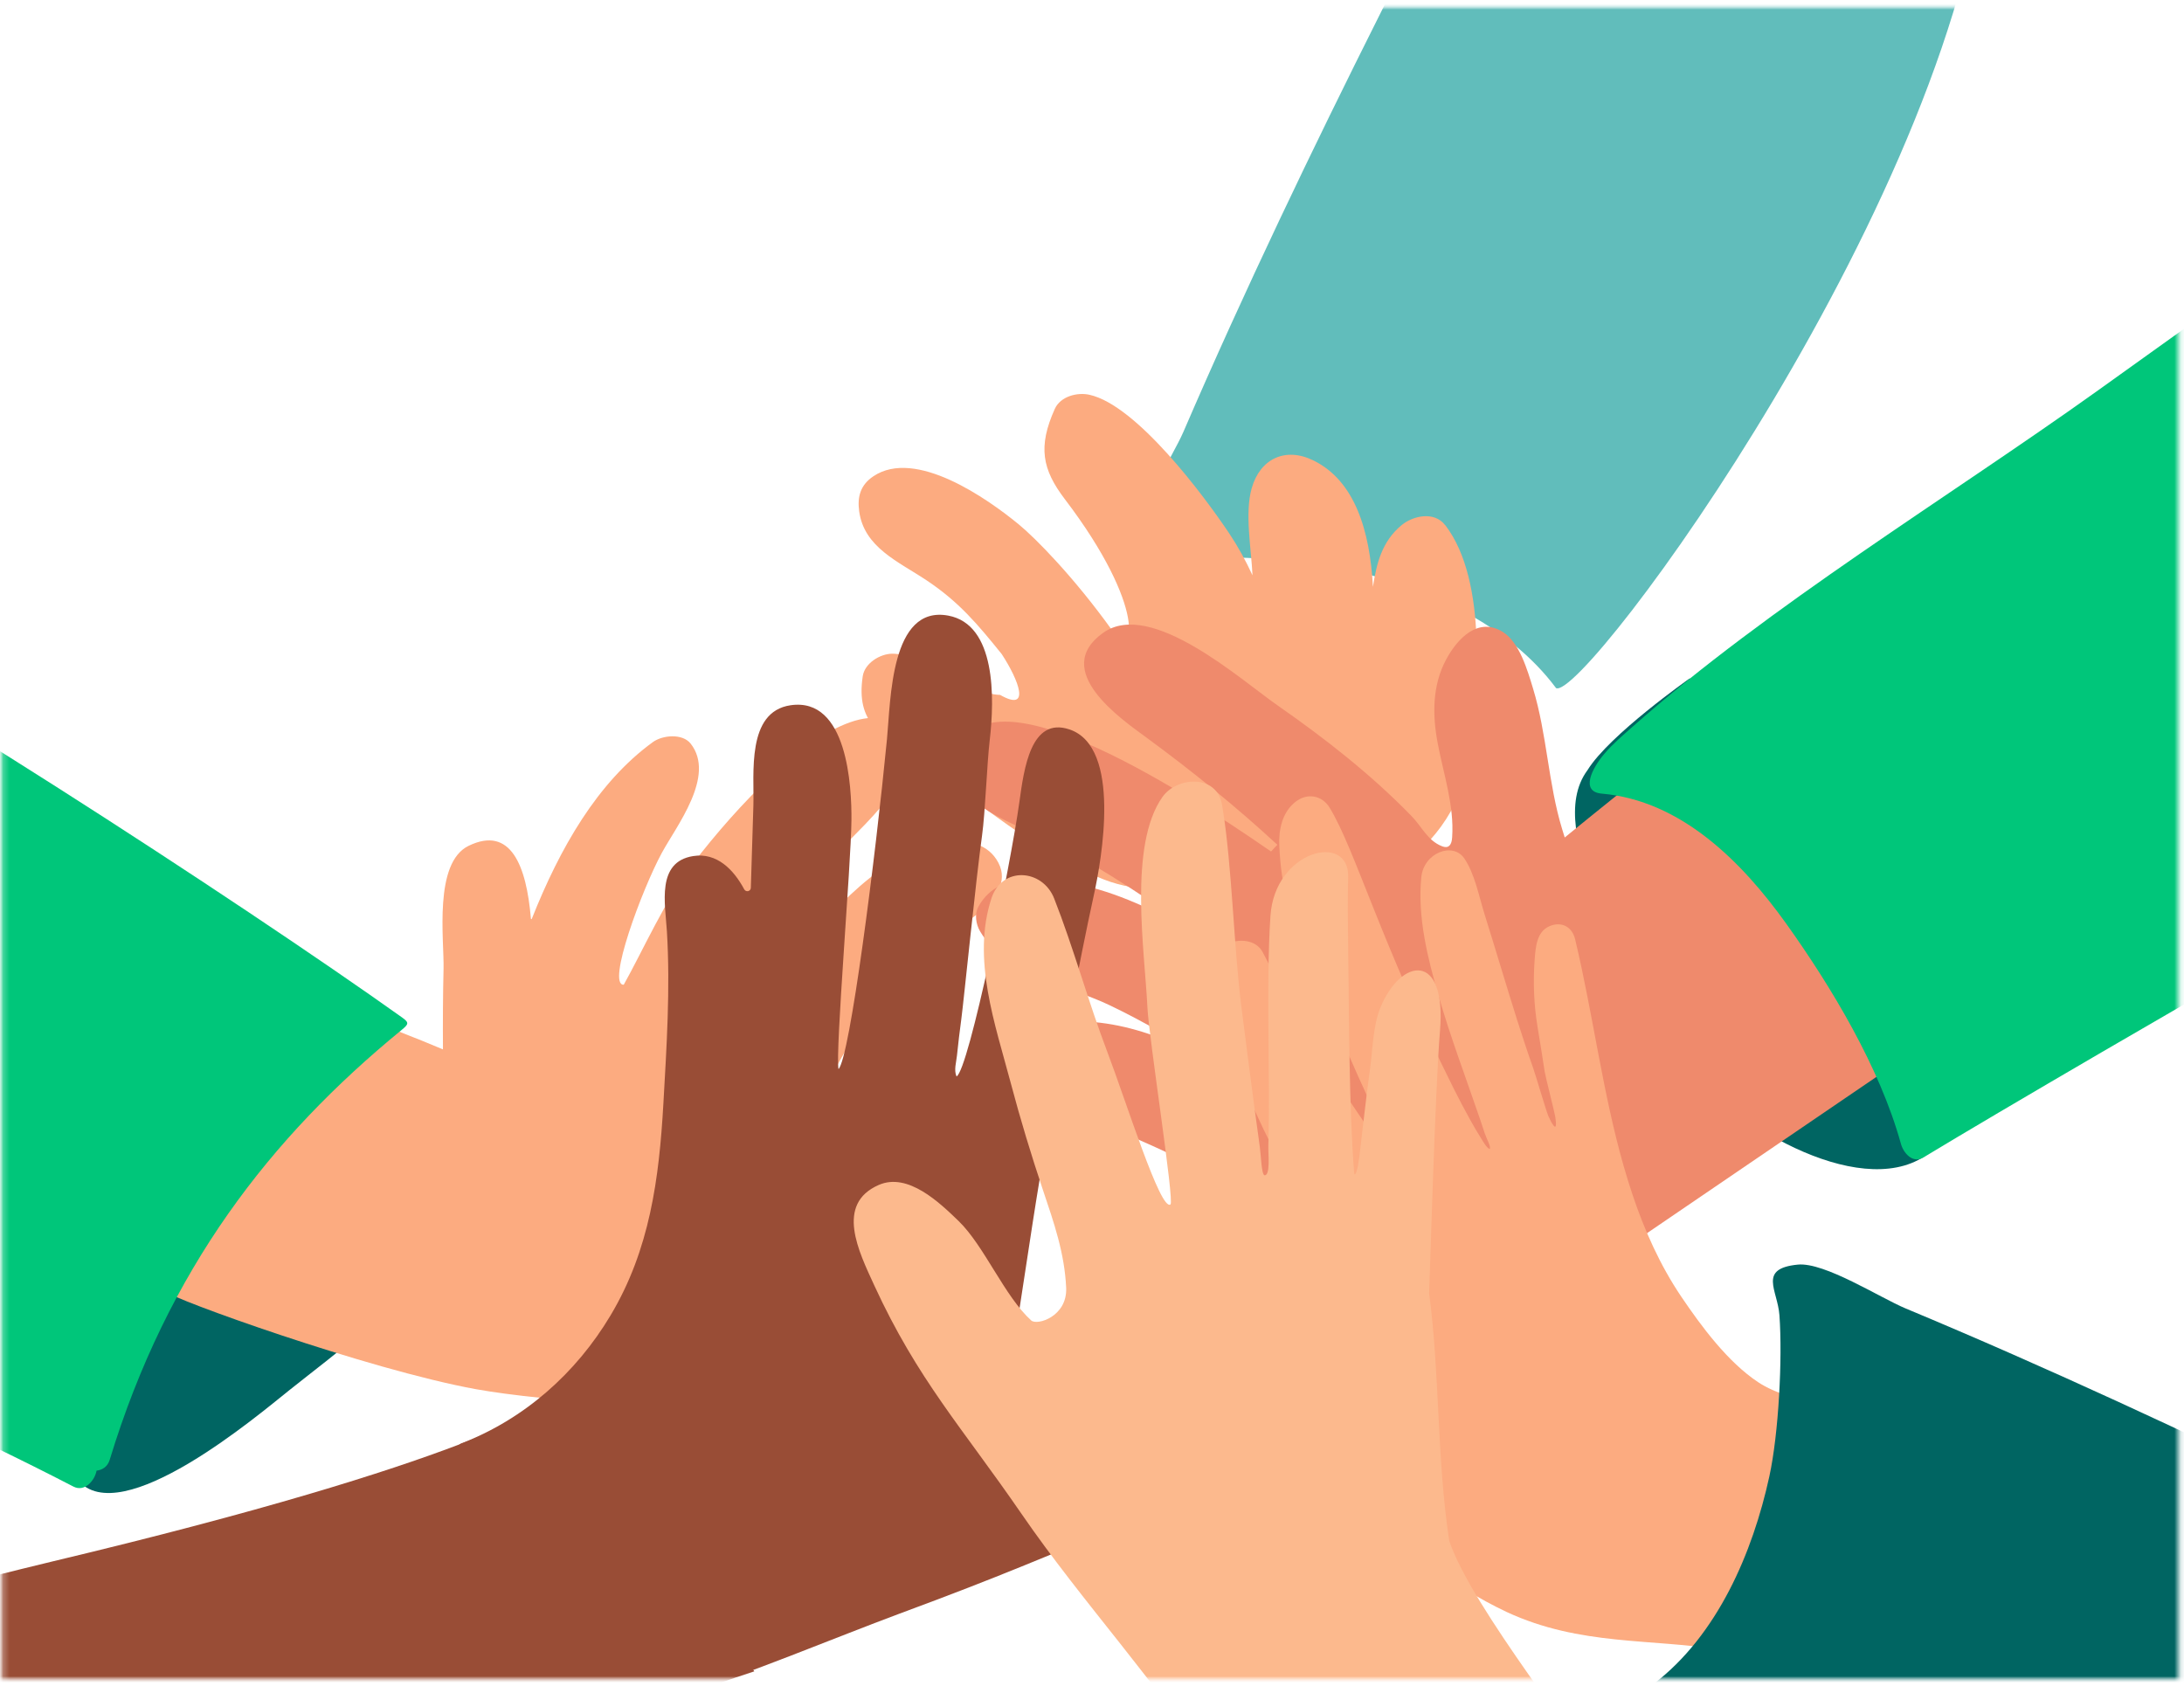 <?xml version="1.0" encoding="utf-8"?>
<svg width="342" height="264" viewBox="0 0 342 264" fill="none" xmlns="http://www.w3.org/2000/svg">
<mask id="mask0_2622_1278" style="mask-type:alpha" maskUnits="userSpaceOnUse" x="0" y="0" width="342" height="264">
<path d="M0.256 25.938C0.256 12.13 11.449 0.938 25.256 0.938H317C330.807 0.938 342 12.13 342 25.938V263.403H0.256V25.938Z" fill="#FFBB00"/>
</mask>
<g mask="url(#mask0_2622_1278)">
<mask id="mask1_2622_1278" style="mask-type:alpha" maskUnits="userSpaceOnUse" x="0" y="1" width="342" height="262">
<path d="M0 26C0 12.193 11.193 1 25 1H316.138C329.945 1 341.138 12.193 341.138 26V263H0V26Z" fill="#FFBB00"/>
</mask>
<g mask="url(#mask1_2622_1278)">
<path d="M272.092 -40.681C262.697 -45.557 250.519 -46.22 239.736 -45.736C237.677 -40.656 235.405 -35.61 232.818 -30.598C221.712 -9.056 210.717 12.546 200.352 34.454C195.161 45.429 190.123 56.472 185.314 67.626C183.612 71.567 177.911 80.189 178.268 84.386C178.813 90.672 182.2 87.597 186.165 87.359C193.016 86.951 204.683 87.698 211.372 89.236C223.312 91.988 236.162 97.663 243.668 107.754C248.059 109.929 307.673 29.298 311.23 -25.17C317.578 -29.944 279.547 -36.808 272.092 -40.673V-40.681Z" fill="#61BDBB"/>
<path d="M226.291 82.222C224.595 80.027 221.287 80.75 219.498 82.222C216.402 84.774 215.554 88.219 214.994 91.903C214.519 83.158 212.195 75.271 205.622 72.081C201.262 69.963 197.327 71.843 196.012 76.437C194.884 80.359 195.944 85.948 196.131 90.091C195.096 87.837 193.9 85.642 192.492 83.532C188.489 77.551 177.981 63.455 170.602 61.821C168.702 61.396 166.064 62.059 165.173 64.033C162.51 69.971 163.197 73.502 166.743 78.164C179.685 95.153 177.641 103.575 174.189 98.76C168.184 90.38 162.137 84.255 159.525 82.111C154.665 78.121 143.359 70.116 136.743 74.599C134.75 75.943 134.233 77.772 134.538 80.044C135.302 85.735 140.679 87.93 145.115 90.891C150.195 94.277 153.087 97.756 156.862 102.427C159.533 106.51 161.493 111.598 156.599 108.816C152.137 108.79 144.402 102.342 139.729 102.367C137.829 102.376 135.403 103.839 135.098 105.906C134.004 113.18 137.905 115.247 143.809 119.152C153.342 125.473 162.103 133.512 172.875 137.732C178.303 139.859 185.173 139.604 191 139.774C199.481 140.029 209.667 141.058 217.335 136.796C223.866 133.172 228.819 126.638 229.921 119.169C231.448 108.765 233.059 90.993 226.308 82.222H226.291Z" fill="#FCAB80"/>
<path d="M66.655 176.979C57.863 163.175 39.647 166.155 30.071 177.149C23.802 184.343 18.959 193.39 15.027 202.049C10.909 211.096 11.18 220.635 10.758 230.402C10.715 231.333 11.441 231.773 12.158 231.747C18.891 239.864 40.423 221.599 45.308 217.698C53.045 211.528 62.276 204.918 67.903 196.623C72.527 189.81 70.882 183.598 66.663 176.971L66.655 176.979Z" fill="#006562"/>
<path d="M158.964 173.043C154.6 171.195 146.5 173.945 143.131 176.492C140.23 178.68 136.342 184.837 132.038 183.117C130.064 182.325 128.907 180.154 128.711 178.033C128.362 174.346 129.681 169.491 131.425 166.247C133.816 161.776 140.817 152.459 144.544 149.112C147.93 146.064 159.525 141.184 156.344 135.112C153.187 129.091 143.48 132.549 139.363 135.206C130.625 140.852 123.666 150.909 116.784 158.829C116.282 158.591 115.78 158.369 115.269 158.139C119.106 148.499 127.239 137.326 134.02 130.573C141.957 122.67 144.807 117.117 141.005 113.89C135.151 108.925 124.806 117.713 120.859 121.444C116.324 125.727 112.198 130.428 108.395 135.376C104.261 140.75 100.535 149.121 97.676 154.205C94.945 154.316 100.534 139.285 103.623 133.588C105.894 129.381 112.139 121.495 108.149 116.445C106.873 114.835 103.776 115.091 102.227 116.215C93.524 122.542 87.671 132.821 83.273 143.892C83.247 143.969 83.137 143.943 83.137 143.866C82.439 135.521 79.963 129.27 73.396 132.446C67.857 135.12 69.567 147.213 69.457 151.701C69.355 155.917 69.338 160.124 69.363 164.331C67.194 163.419 65.007 162.525 62.812 161.674C61.902 161.324 48.239 152.902 47.669 153.328C40.489 154.265 25.252 198.395 26.162 202.321C26.375 203.207 57.699 214.499 74.553 217.548C84.745 219.387 111.433 221.635 121.463 218.135C129.273 215.402 133.714 206.826 137.755 203.156C141.413 199.834 167.174 176.517 158.981 173.043H158.964Z" fill="#FCAB80"/>
<path d="M62.971 159.338C37.86 141.448 -19.841 103.84 -47.377 89.916C-93.875 66.41 -178.117 -26.143 -192.91 -31.895C-215.044 -40.492 -240.59 -14.114 -246.442 2.162C-254.252 23.867 -259.109 37.136 -263.626 59.733C-266.016 71.695 -266.978 119.403 -263.915 119.462C-253.273 132.307 -220.455 154.793 -206.061 161.258C-183.416 171.427 -159.708 179.174 -135.439 184.416C-107.749 190.396 -55.433 198.169 11.497 232.795C13.275 233.713 14.857 231.802 15.121 230.298C15.997 230.196 16.84 229.72 17.18 228.599C26.265 198.756 42.394 178.07 62.844 161.326C64.001 160.383 64.111 160.154 62.971 159.338Z" fill="#00C67A"/>
<path d="M306.138 153.751C303.905 144.556 299.975 133.525 292.792 126.986C287.045 121.758 272.451 106.751 264.565 106.261C264.565 106.261 251.992 115.084 248.596 120.599C244.826 125.675 247.305 133.28 249.241 139.337C252.399 149.2 257.654 158.666 264.047 166.813C271.942 176.871 292.512 188.46 302.309 180.381C302.309 180.381 308.158 162.101 306.138 153.76V153.751Z" fill="#006562"/>
<path d="M313.478 155.258C310.153 133.62 302.916 107.126 278.917 104.451C276.858 104.221 275.761 105.712 275.549 107.424C275.336 107.526 275.124 107.645 274.902 107.807C264.74 115.295 254.824 123.141 245.027 131.149L244.618 129.829C242.441 122.715 242.246 114.989 240.069 107.833C239.193 104.953 237.926 100.549 235.298 98.939C231.53 96.63 228.307 99.834 226.453 103.284C224.285 107.322 224.285 111.939 225.135 116.394C226.062 121.293 227.737 126.132 227.397 131.124C227.363 131.686 227.227 132.359 226.742 132.58C226.436 132.725 226.088 132.623 225.773 132.504C223.553 131.626 222.66 129.471 221.053 127.81C214.768 121.327 207.403 115.577 200.107 110.499C194.307 106.47 180.232 93.785 172.765 99.084C164.465 104.979 175.563 112.595 179.56 115.525C186.755 120.807 193.567 126.328 200.03 132.291C199.69 132.615 199.375 132.998 199.044 133.347C183.277 122.417 154.226 104.349 150.161 117.774C147.618 126.166 160.179 129.343 164.695 131.78C173.139 136.329 181.193 141.594 188.932 147.361C183.209 143.757 177.247 140.665 170.775 138.936C165.366 137.487 156.615 135.758 153.214 141.977C152.567 143.161 152.831 144.737 153.46 145.819C157.449 152.617 167.348 154.346 173.718 157.396C176.431 158.691 179.084 160.105 181.695 161.588C181.593 161.894 181.533 162.192 181.508 162.482C176.754 160.71 171.821 159.654 166.659 160.012C162.705 160.293 155.11 161.784 157.202 168.19C159.243 174.443 171.634 175.661 176.175 177.569C182.265 180.125 187.172 182.536 192.938 185.782C200.039 194.633 208.288 200.579 217.779 205.631C230.833 212.582 242.569 205.537 252.476 196.814" fill="#EF8A6C"/>
<path d="M485.066 -38.953C461.979 -32.161 441.409 -20.332 422.098 -6.298C390.908 16.359 359.657 38.898 328.288 61.309C304.972 77.972 277.123 94.812 255.626 113.823C254.104 115.172 252.523 116.511 251.205 118.072C249.334 120.285 247.395 123.982 250.822 124.279C263.297 125.356 272.82 135.014 279.708 144.638C286.834 154.61 294.343 167.16 297.642 179.014C298.033 180.566 299.521 182.262 301.196 181.253C325.899 166.295 410.746 117.461 438.867 102.486C451.741 95.626 477.294 83.899 478.578 103.919C479.02 110.745 498.255 69.67 498.544 63.065C499.981 30.045 485.5 -39.072 485.075 -38.945L485.066 -38.953Z" fill="#00C67A"/>
<path d="M284.798 219.897C281.633 219.137 278.06 218.266 275.312 216.447C270.573 213.312 266.421 207.71 263.265 203.038C259.947 198.119 257.505 192.653 255.625 187.034C251.771 175.53 250.189 163.437 247.671 151.6C247.347 150.097 247.015 148.594 246.658 147.1C246.165 145.041 244.429 144.247 242.6 145.058C240.652 145.93 240.465 148.235 240.311 150.345C240.065 153.829 240.192 157.322 240.762 160.764C241.154 163.104 241.528 165.453 241.885 167.801C242.004 168.587 243.408 174.07 243.536 174.847C244.046 178.092 242.77 175.487 242.464 174.77C242.073 173.848 240.431 168.211 240.09 167.272C239.197 164.778 238.38 162.25 237.572 159.722C235.828 154.205 234.194 148.654 232.459 143.128C231.6 140.378 230.936 136.817 229.294 134.417C227.507 131.812 222.939 133.52 222.565 137.389C221.952 143.615 223.56 150.02 225.27 155.947C227.142 162.421 229.524 168.715 231.702 175.078C231.974 175.872 232.238 176.675 232.501 177.477C232.748 178.237 233.59 179.741 233.25 179.937C232.697 179.63 232.272 178.784 231.923 178.246C231.319 177.307 230.766 176.341 230.221 175.359C229.337 173.762 228.477 172.14 227.661 170.508C216.158 147.492 212.253 133.179 208.246 126.535C206.987 124.451 204.613 124.143 202.801 125.612C200.751 127.278 200.206 129.976 200.334 132.53C200.657 139.097 201.678 142.155 205.558 151.694C207.846 157.331 210.177 162.959 212.662 168.51C213.793 171.047 214.967 173.557 216.167 176.06C216.984 177.751 221.271 185.924 221.144 186.496C220.038 185.907 214.389 176.862 213.436 175.479C211.479 172.644 209.59 169.757 207.761 166.828C204.18 161.089 200.836 155.187 197.748 149.141C196.701 147.091 193.911 146.937 192.099 147.851C189.087 149.371 190.04 152.685 190.482 155.503C192.141 165.939 199.203 181.799 208.74 195.446C220.897 212.826 209.131 209.956 198.692 203.243C196.157 201.612 193.451 200.16 190.533 199.17C186.577 197.82 184.859 197.462 181.736 199.981C177.057 203.764 187.658 211.118 189.87 213.227C203.941 226.669 218.447 244.211 235.938 252.435C247.441 257.782 258.688 256.56 269.765 258.388C271.832 258.73 287.222 220.503 284.789 219.914L284.798 219.897Z" fill="#FCAB80"/>
<path d="M85.278 219.974C85.278 219.974 74.293 228.777 8.374 244.48C1.658 246.076 -4.904 247.85 -11.525 249.283C-0.319 264.099 8.408 285.288 8.962 303.721C41.184 292.197 88.422 271.435 118.122 261.728C118.216 261.694 115.122 258.453 115.182 258.376C130.369 240.326 85.55 220.033 85.269 219.982L85.278 219.974Z" fill="#994D36"/>
<path d="M194.075 226.65C190.785 218.054 174.869 223.283 168.866 224.694C165.602 225.468 162.804 225.145 160.489 222.586C156.427 218.096 158.666 211.303 159.48 206.04C160.972 196.458 162.329 186.851 164.084 177.311C166.034 166.692 168.96 150.784 171.274 140.242C172.512 134.613 175.675 117.014 167.493 114.233C161.422 112.176 160.353 120.364 159.633 125.567C158.25 135.557 151.696 167.602 149.788 168.571C149.339 167.576 149.754 166.335 149.856 165.281C150.043 163.376 150.289 161.489 150.535 159.593C150.95 156.447 152.841 137.555 153.782 130.847C154.282 127.267 154.554 119.556 154.978 115.968C155.766 109.268 155.961 97.79 148.491 96.404C139.444 94.721 139.486 109.6 138.893 115.764C137.095 134.273 133.085 165.697 131.304 167.415C130.787 164.618 133.263 135.54 133.33 128.475C133.381 123.169 132.703 109.132 123.792 110.441C116.847 111.462 118.127 121.18 117.975 126.154C117.839 130.447 117.712 134.732 117.576 139.026C117.559 139.604 116.805 139.766 116.533 139.255C114.888 136.178 112.251 133.465 108.538 134.061C102.755 134.979 104.171 141.517 104.434 145.862C104.976 154.823 104.391 163.861 103.883 172.814C103.213 184.581 101.754 195.702 95.607 205.989C90.197 215.053 82.117 222.22 72.247 226.029C70.645 226.641 71.738 230.867 73.188 230.79C85.339 239.454 106.477 266.159 107.096 265.284C116.466 262.427 131.457 256.186 140.639 252.777C158.132 246.298 161.752 244.487 179.058 237.532C182.628 236.096 196.678 233.485 194.066 226.658L194.075 226.65Z" fill="#994D36"/>
<path d="M407.698 290.368C412.462 280.916 412.98 268.731 412.368 257.955C407.264 255.956 402.192 253.744 397.15 251.217C375.477 240.367 353.746 229.629 331.717 219.524C320.681 214.464 309.579 209.557 298.369 204.882C294.408 203.227 285.719 197.627 281.527 198.035C275.248 198.654 278.363 202.004 278.648 205.967C279.137 212.812 278.528 224.487 277.07 231.194C274.459 243.166 268.937 256.082 258.936 263.707C256.813 268.124 338.146 326.777 392.652 329.688C397.501 335.979 403.913 297.869 407.69 290.369L407.698 290.368Z" fill="#006562"/>
<path d="M253.527 282.78C247.74 272.905 230.584 251.932 226.95 241.326C224.967 228.4 225.495 215.372 223.793 202.523C223.87 201.019 224.738 170.468 225.495 161.392C226.525 148.967 219.402 149.97 216.177 157.746C214.951 160.695 214.951 164.689 214.483 167.816C214.066 170.595 213.113 179.153 212.926 180.632C212.883 180.946 212.517 184.26 212.066 183.853C211.215 173.153 211.275 159.046 211.113 148.321C211.062 144.659 211.003 140.987 211.113 137.325C211.3 130.271 199.625 133.144 198.944 143.426C198.221 154.33 198.944 168.547 198.612 179.467C198.578 180.674 198.97 184.116 198.008 184.048C197.531 183.87 197.472 180.989 197.276 179.595C196.978 177.496 196.697 175.397 196.417 173.298C195.719 168.063 195.055 162.819 194.383 157.576C193.217 148.466 192.936 135.804 191.481 126.727C191.447 126.49 191.404 126.252 191.362 126.022C190.553 121.212 184.316 121.595 182.043 124.79C176.665 132.362 179.261 148.993 179.678 157.746C179.907 162.53 183.933 188.144 183.286 188.612C181.729 189.742 176.316 172.371 173.372 164.655C170.453 156.998 168.079 148.321 165.075 140.699C163.253 136.076 156.905 135.591 155.246 140.699C152.157 150.191 155.824 160.338 158.292 169.652C159.781 175.278 161.475 180.853 163.322 186.368C165.032 191.458 166.708 196.226 166.955 201.673C167.151 206.169 162.411 207.614 161.483 206.781C157.305 203.007 154.131 195.104 150.114 191.212C147.136 188.331 142.174 183.555 137.605 185.561C130.754 188.561 134.481 196.005 136.898 201.274C143.698 216.069 150.735 223.641 159.935 237.026C169.636 251.141 181.354 263.549 190.511 278.081C194.57 284.531 210.237 310.017 213.59 309.074C223.572 306.269 254.658 284.701 253.518 282.755L253.527 282.78Z" fill="#FCB98D"/>
</g>
</g>
</svg>
